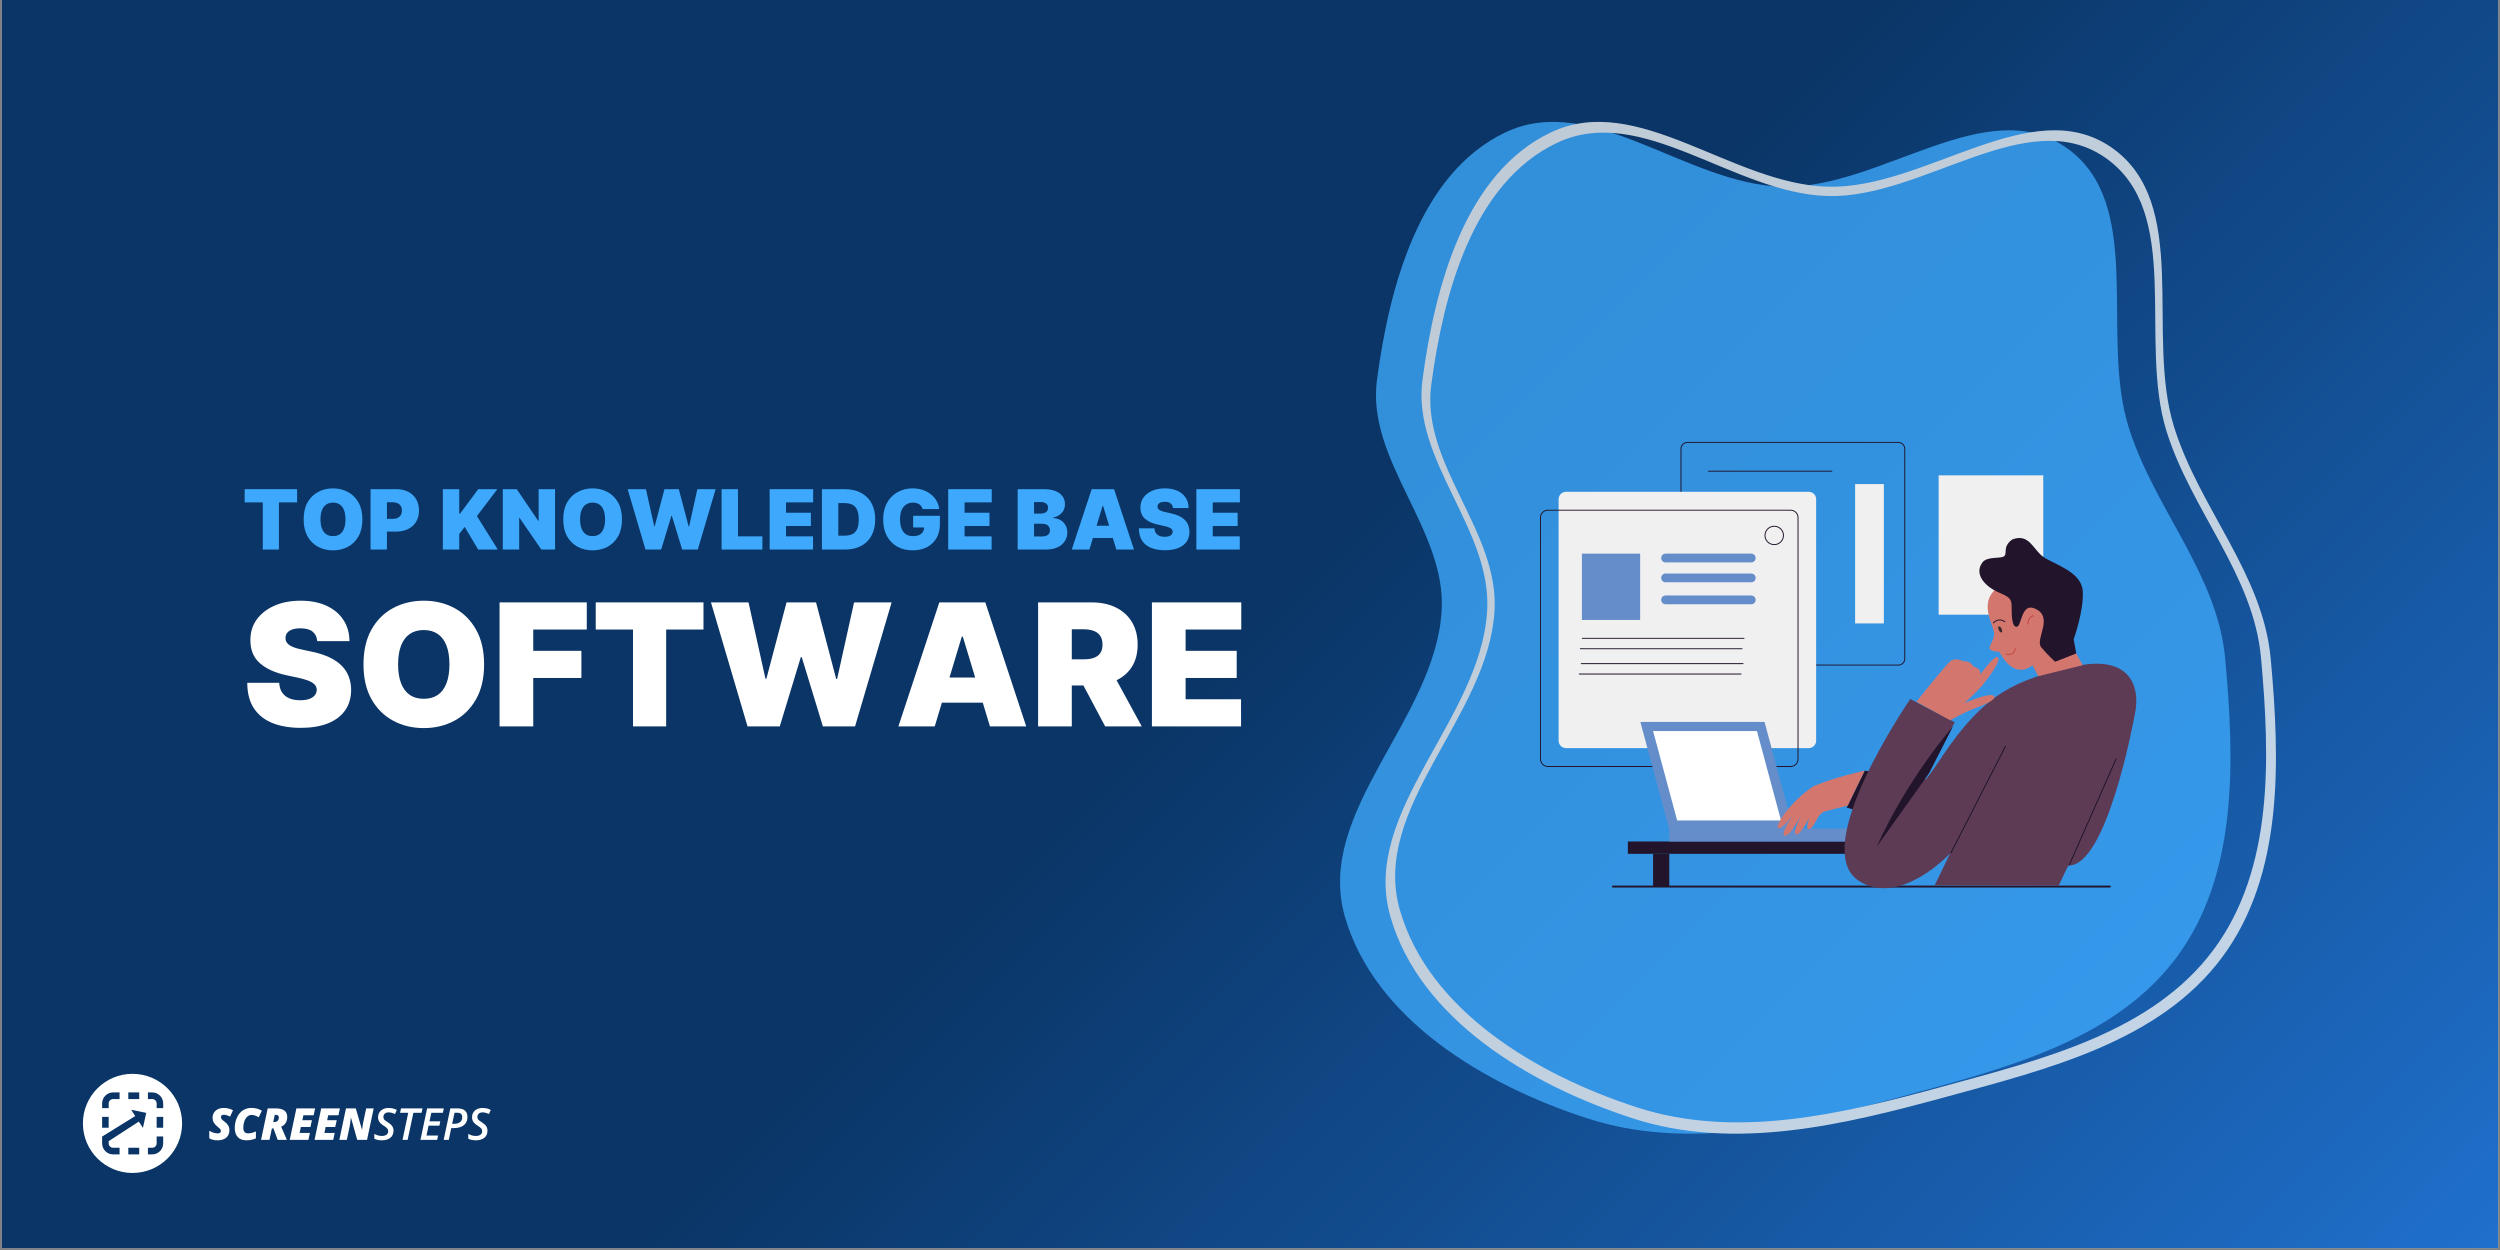 <svg xmlns="http://www.w3.org/2000/svg" xmlns:xlink="http://www.w3.org/1999/xlink" width="900" zoomAndPan="magnify" viewBox="0 0 675 337.5" height="450" preserveAspectRatio="xMidYMid meet" version="1.0"><rect x="0" y="0" width="675" height="337.5" fill="#808080" stroke="none"/><defs><filter x="0%" y="0%" width="100%" height="100%" id="ae57949bf0"><feColorMatrix values="0 0 0 0 1 0 0 0 0 1 0 0 0 0 1 0 0 0 1 0" color-interpolation-filters="sRGB"/></filter><g/><clipPath id="0c6117598f"><path d="M 0.5 0 L 674.5 0 L 674.5 337 L 0.5 337 Z M 0.5 0 " clip-rule="nonzero"/></clipPath><linearGradient x1="112.5" gradientTransform="matrix(0.749, 0, 0, 0.749, 0.499, 0)" y1="-112.5" x2="787.5" gradientUnits="userSpaceOnUse" y2="562.5" id="9725416b29"><stop stop-opacity="1" stop-color="rgb(3.899%, 20.799%, 39.999%)" offset="0"/><stop stop-opacity="1" stop-color="rgb(3.899%, 20.799%, 39.999%)" offset="0.333"/><stop stop-opacity="1" stop-color="rgb(3.899%, 20.799%, 39.999%)" offset="0.5"/><stop stop-opacity="1" stop-color="rgb(3.963%, 20.979%, 40.311%)" offset="0.504"/><stop stop-opacity="1" stop-color="rgb(4.028%, 21.161%, 40.623%)" offset="0.508"/><stop stop-opacity="1" stop-color="rgb(4.092%, 21.341%, 40.936%)" offset="0.512"/><stop stop-opacity="1" stop-color="rgb(4.158%, 21.521%, 41.249%)" offset="0.516"/><stop stop-opacity="1" stop-color="rgb(4.222%, 21.701%, 41.562%)" offset="0.52"/><stop stop-opacity="1" stop-color="rgb(4.288%, 21.883%, 41.875%)" offset="0.523"/><stop stop-opacity="1" stop-color="rgb(4.352%, 22.063%, 42.186%)" offset="0.527"/><stop stop-opacity="1" stop-color="rgb(4.417%, 22.243%, 42.499%)" offset="0.531"/><stop stop-opacity="1" stop-color="rgb(4.482%, 22.423%, 42.812%)" offset="0.535"/><stop stop-opacity="1" stop-color="rgb(4.547%, 22.604%, 43.124%)" offset="0.539"/><stop stop-opacity="1" stop-color="rgb(4.611%, 22.784%, 43.436%)" offset="0.543"/><stop stop-opacity="1" stop-color="rgb(4.677%, 22.964%, 43.748%)" offset="0.547"/><stop stop-opacity="1" stop-color="rgb(4.741%, 23.145%, 44.061%)" offset="0.551"/><stop stop-opacity="1" stop-color="rgb(4.807%, 23.326%, 44.374%)" offset="0.555"/><stop stop-opacity="1" stop-color="rgb(4.871%, 23.506%, 44.687%)" offset="0.559"/><stop stop-opacity="1" stop-color="rgb(4.936%, 23.686%, 45%)" offset="0.562"/><stop stop-opacity="1" stop-color="rgb(5%, 23.866%, 45.311%)" offset="0.566"/><stop stop-opacity="1" stop-color="rgb(5.066%, 24.048%, 45.624%)" offset="0.57"/><stop stop-opacity="1" stop-color="rgb(5.13%, 24.228%, 45.937%)" offset="0.574"/><stop stop-opacity="1" stop-color="rgb(5.196%, 24.408%, 46.249%)" offset="0.578"/><stop stop-opacity="1" stop-color="rgb(5.26%, 24.588%, 46.561%)" offset="0.582"/><stop stop-opacity="1" stop-color="rgb(5.325%, 24.77%, 46.873%)" offset="0.586"/><stop stop-opacity="1" stop-color="rgb(5.389%, 24.95%, 47.186%)" offset="0.59"/><stop stop-opacity="1" stop-color="rgb(5.455%, 25.131%, 47.499%)" offset="0.594"/><stop stop-opacity="1" stop-color="rgb(5.519%, 25.311%, 47.812%)" offset="0.598"/><stop stop-opacity="1" stop-color="rgb(5.585%, 25.491%, 48.125%)" offset="0.602"/><stop stop-opacity="1" stop-color="rgb(5.649%, 25.671%, 48.436%)" offset="0.605"/><stop stop-opacity="1" stop-color="rgb(5.714%, 25.853%, 48.749%)" offset="0.609"/><stop stop-opacity="1" stop-color="rgb(5.779%, 26.033%, 49.062%)" offset="0.613"/><stop stop-opacity="1" stop-color="rgb(5.844%, 26.213%, 49.374%)" offset="0.617"/><stop stop-opacity="1" stop-color="rgb(5.908%, 26.393%, 49.686%)" offset="0.621"/><stop stop-opacity="1" stop-color="rgb(5.974%, 26.575%, 49.998%)" offset="0.625"/><stop stop-opacity="1" stop-color="rgb(6.038%, 26.755%, 50.311%)" offset="0.629"/><stop stop-opacity="1" stop-color="rgb(6.104%, 26.935%, 50.624%)" offset="0.633"/><stop stop-opacity="1" stop-color="rgb(6.168%, 27.115%, 50.937%)" offset="0.637"/><stop stop-opacity="1" stop-color="rgb(6.233%, 27.296%, 51.25%)" offset="0.641"/><stop stop-opacity="1" stop-color="rgb(6.297%, 27.477%, 51.561%)" offset="0.645"/><stop stop-opacity="1" stop-color="rgb(6.363%, 27.657%, 51.874%)" offset="0.648"/><stop stop-opacity="1" stop-color="rgb(6.427%, 27.837%, 52.187%)" offset="0.652"/><stop stop-opacity="1" stop-color="rgb(6.493%, 28.018%, 52.499%)" offset="0.656"/><stop stop-opacity="1" stop-color="rgb(6.557%, 28.198%, 52.811%)" offset="0.66"/><stop stop-opacity="1" stop-color="rgb(6.622%, 28.378%, 53.123%)" offset="0.664"/><stop stop-opacity="1" stop-color="rgb(6.686%, 28.558%, 53.436%)" offset="0.668"/><stop stop-opacity="1" stop-color="rgb(6.752%, 28.74%, 53.749%)" offset="0.672"/><stop stop-opacity="1" stop-color="rgb(6.816%, 28.92%, 54.062%)" offset="0.676"/><stop stop-opacity="1" stop-color="rgb(6.882%, 29.1%, 54.375%)" offset="0.68"/><stop stop-opacity="1" stop-color="rgb(6.946%, 29.28%, 54.686%)" offset="0.684"/><stop stop-opacity="1" stop-color="rgb(7.011%, 29.462%, 54.999%)" offset="0.688"/><stop stop-opacity="1" stop-color="rgb(7.075%, 29.642%, 55.312%)" offset="0.691"/><stop stop-opacity="1" stop-color="rgb(7.141%, 29.823%, 55.624%)" offset="0.695"/><stop stop-opacity="1" stop-color="rgb(7.205%, 30.003%, 55.936%)" offset="0.699"/><stop stop-opacity="1" stop-color="rgb(7.271%, 30.183%, 56.248%)" offset="0.703"/><stop stop-opacity="1" stop-color="rgb(7.335%, 30.363%, 56.561%)" offset="0.707"/><stop stop-opacity="1" stop-color="rgb(7.401%, 30.545%, 56.874%)" offset="0.711"/><stop stop-opacity="1" stop-color="rgb(7.465%, 30.725%, 57.187%)" offset="0.715"/><stop stop-opacity="1" stop-color="rgb(7.53%, 30.905%, 57.5%)" offset="0.719"/><stop stop-opacity="1" stop-color="rgb(7.594%, 31.085%, 57.811%)" offset="0.723"/><stop stop-opacity="1" stop-color="rgb(7.66%, 31.267%, 58.124%)" offset="0.727"/><stop stop-opacity="1" stop-color="rgb(7.724%, 31.447%, 58.437%)" offset="0.73"/><stop stop-opacity="1" stop-color="rgb(7.79%, 31.627%, 58.749%)" offset="0.734"/><stop stop-opacity="1" stop-color="rgb(7.854%, 31.807%, 59.061%)" offset="0.738"/><stop stop-opacity="1" stop-color="rgb(7.919%, 31.989%, 59.373%)" offset="0.742"/><stop stop-opacity="1" stop-color="rgb(7.983%, 32.169%, 59.686%)" offset="0.746"/><stop stop-opacity="1" stop-color="rgb(8.049%, 32.349%, 59.999%)" offset="0.75"/><stop stop-opacity="1" stop-color="rgb(8.113%, 32.529%, 60.312%)" offset="0.754"/><stop stop-opacity="1" stop-color="rgb(8.179%, 32.71%, 60.625%)" offset="0.758"/><stop stop-opacity="1" stop-color="rgb(8.243%, 32.89%, 60.936%)" offset="0.762"/><stop stop-opacity="1" stop-color="rgb(8.308%, 33.07%, 61.249%)" offset="0.766"/><stop stop-opacity="1" stop-color="rgb(8.372%, 33.25%, 61.562%)" offset="0.77"/><stop stop-opacity="1" stop-color="rgb(8.438%, 33.432%, 61.874%)" offset="0.773"/><stop stop-opacity="1" stop-color="rgb(8.502%, 33.612%, 62.186%)" offset="0.777"/><stop stop-opacity="1" stop-color="rgb(8.568%, 33.794%, 62.498%)" offset="0.781"/><stop stop-opacity="1" stop-color="rgb(8.632%, 33.974%, 62.811%)" offset="0.785"/><stop stop-opacity="1" stop-color="rgb(8.698%, 34.154%, 63.124%)" offset="0.789"/><stop stop-opacity="1" stop-color="rgb(8.762%, 34.334%, 63.437%)" offset="0.793"/><stop stop-opacity="1" stop-color="rgb(8.827%, 34.515%, 63.75%)" offset="0.797"/><stop stop-opacity="1" stop-color="rgb(8.891%, 34.695%, 64.061%)" offset="0.801"/><stop stop-opacity="1" stop-color="rgb(8.957%, 34.875%, 64.374%)" offset="0.805"/><stop stop-opacity="1" stop-color="rgb(9.021%, 35.056%, 64.687%)" offset="0.809"/><stop stop-opacity="1" stop-color="rgb(9.087%, 35.237%, 64.999%)" offset="0.812"/><stop stop-opacity="1" stop-color="rgb(9.151%, 35.417%, 65.311%)" offset="0.816"/><stop stop-opacity="1" stop-color="rgb(9.216%, 35.597%, 65.623%)" offset="0.82"/><stop stop-opacity="1" stop-color="rgb(9.28%, 35.777%, 65.936%)" offset="0.824"/><stop stop-opacity="1" stop-color="rgb(9.346%, 35.959%, 66.249%)" offset="0.828"/><stop stop-opacity="1" stop-color="rgb(9.41%, 36.139%, 66.562%)" offset="0.832"/><stop stop-opacity="1" stop-color="rgb(9.476%, 36.319%, 66.875%)" offset="0.836"/><stop stop-opacity="1" stop-color="rgb(9.54%, 36.499%, 67.186%)" offset="0.84"/><stop stop-opacity="1" stop-color="rgb(9.605%, 36.681%, 67.499%)" offset="0.844"/><stop stop-opacity="1" stop-color="rgb(9.669%, 36.861%, 67.812%)" offset="0.848"/><stop stop-opacity="1" stop-color="rgb(9.735%, 37.041%, 68.124%)" offset="0.852"/><stop stop-opacity="1" stop-color="rgb(9.799%, 37.221%, 68.436%)" offset="0.855"/><stop stop-opacity="1" stop-color="rgb(9.865%, 37.402%, 68.748%)" offset="0.859"/><stop stop-opacity="1" stop-color="rgb(9.929%, 37.582%, 69.061%)" offset="0.863"/><stop stop-opacity="1" stop-color="rgb(9.995%, 37.764%, 69.374%)" offset="0.867"/><stop stop-opacity="1" stop-color="rgb(10.059%, 37.944%, 69.687%)" offset="0.871"/><stop stop-opacity="1" stop-color="rgb(10.124%, 38.124%, 70%)" offset="0.875"/><stop stop-opacity="1" stop-color="rgb(10.188%, 38.304%, 70.311%)" offset="0.879"/><stop stop-opacity="1" stop-color="rgb(10.254%, 38.486%, 70.624%)" offset="0.883"/><stop stop-opacity="1" stop-color="rgb(10.318%, 38.666%, 70.937%)" offset="0.887"/><stop stop-opacity="1" stop-color="rgb(10.384%, 38.846%, 71.249%)" offset="0.891"/><stop stop-opacity="1" stop-color="rgb(10.448%, 39.026%, 71.561%)" offset="0.895"/><stop stop-opacity="1" stop-color="rgb(10.513%, 39.207%, 71.873%)" offset="0.898"/><stop stop-opacity="1" stop-color="rgb(10.577%, 39.388%, 72.186%)" offset="0.902"/><stop stop-opacity="1" stop-color="rgb(10.643%, 39.568%, 72.499%)" offset="0.906"/><stop stop-opacity="1" stop-color="rgb(10.707%, 39.748%, 72.812%)" offset="0.91"/><stop stop-opacity="1" stop-color="rgb(10.773%, 39.929%, 73.125%)" offset="0.914"/><stop stop-opacity="1" stop-color="rgb(10.837%, 40.109%, 73.436%)" offset="0.918"/><stop stop-opacity="1" stop-color="rgb(10.902%, 40.289%, 73.749%)" offset="0.922"/><stop stop-opacity="1" stop-color="rgb(10.966%, 40.469%, 74.062%)" offset="0.926"/><stop stop-opacity="1" stop-color="rgb(11.032%, 40.651%, 74.374%)" offset="0.93"/><stop stop-opacity="1" stop-color="rgb(11.096%, 40.831%, 74.686%)" offset="0.934"/><stop stop-opacity="1" stop-color="rgb(11.162%, 41.011%, 74.998%)" offset="0.938"/><stop stop-opacity="1" stop-color="rgb(11.226%, 41.191%, 75.311%)" offset="0.941"/><stop stop-opacity="1" stop-color="rgb(11.292%, 41.373%, 75.624%)" offset="0.945"/><stop stop-opacity="1" stop-color="rgb(11.356%, 41.553%, 75.937%)" offset="0.949"/><stop stop-opacity="1" stop-color="rgb(11.421%, 41.734%, 76.25%)" offset="0.953"/><stop stop-opacity="1" stop-color="rgb(11.485%, 41.914%, 76.561%)" offset="0.957"/><stop stop-opacity="1" stop-color="rgb(11.551%, 42.094%, 76.874%)" offset="0.961"/><stop stop-opacity="1" stop-color="rgb(11.615%, 42.274%, 77.187%)" offset="0.965"/><stop stop-opacity="1" stop-color="rgb(11.681%, 42.456%, 77.499%)" offset="0.969"/><stop stop-opacity="1" stop-color="rgb(11.745%, 42.636%, 77.811%)" offset="0.973"/><stop stop-opacity="1" stop-color="rgb(11.81%, 42.816%, 78.123%)" offset="0.977"/><stop stop-opacity="1" stop-color="rgb(11.874%, 42.996%, 78.436%)" offset="0.98"/><stop stop-opacity="1" stop-color="rgb(11.94%, 43.178%, 78.749%)" offset="0.984"/><stop stop-opacity="1" stop-color="rgb(12.004%, 43.358%, 79.062%)" offset="0.988"/><stop stop-opacity="1" stop-color="rgb(12.07%, 43.538%, 79.375%)" offset="0.992"/><stop stop-opacity="1" stop-color="rgb(12.134%, 43.718%, 79.686%)" offset="0.996"/><stop stop-opacity="1" stop-color="rgb(12.199%, 43.9%, 79.999%)" offset="1"/></linearGradient><mask id="c0c096f274"><g filter="url(#ae57949bf0)"><rect x="-67.5" width="810" fill="#000000" y="-33.75" height="405" fill-opacity="0.77"/></g></mask><clipPath id="2cf910b4fb"><path d="M 0.406 0.352 L 242 0.352 L 242 274.508 L 0.406 274.508 Z M 0.406 0.352 " clip-rule="nonzero"/></clipPath><clipPath id="4f813903f6"><path d="M 13 0.352 L 253.711 0.352 L 253.711 274.508 L 13 274.508 Z M 13 0.352 " clip-rule="nonzero"/></clipPath><clipPath id="b0660f85c0"><rect x="0" width="254" y="0" height="275"/></clipPath><clipPath id="0fb110ad34"><path d="M 435 239 L 570 239 L 570 239.863 L 435 239.863 Z M 435 239 " clip-rule="nonzero"/></clipPath><clipPath id="e7a0da8c21"><path d="M 453 119.293 L 515 119.293 L 515 180 L 453 180 Z M 453 119.293 " clip-rule="nonzero"/></clipPath><clipPath id="6dfd264dd0"><path d="M 415.805 137 L 486 137 L 486 208 L 415.805 208 Z M 415.805 137 " clip-rule="nonzero"/></clipPath><clipPath id="a780431524"><path d="M 498 179.031 L 576.812 179.031 L 576.812 239.816 L 498 239.816 Z M 498 179.031 " clip-rule="nonzero"/></clipPath><clipPath id="c4e6f26793"><path d="M 446 230 L 451 230 L 451 239.863 L 446 239.863 Z M 446 230 " clip-rule="nonzero"/></clipPath><clipPath id="a647de167e"><path d="M 22 289.84 L 50 289.84 L 50 316.797 L 22 316.797 Z M 22 289.84 " clip-rule="nonzero"/></clipPath></defs><g clip-path="url(#0c6117598f)"><path fill="#ffffff" d="M 0.5 0 L 674.5 0 L 674.5 337 L 0.5 337 Z M 0.5 0 " fill-opacity="1" fill-rule="nonzero"/><path fill="url(#9725416b29)" d="M 0.5 0 L 0.5 337 L 674.5 337 L 674.5 0 Z M 0.5 0 " fill-rule="nonzero"/></g><g mask="url(#c0c096f274)"><g transform="matrix(1, 0, 0, 1, 361, 32)"><g clip-path="url(#b0660f85c0)"><g clip-path="url(#2cf910b4fb)"><path fill="#3ea9fc" d="M 196.805 7.809 C 218.422 22.801 205.883 58.141 213.707 83.254 C 220.566 105.285 237.711 122.871 239.805 145.852 C 242.324 173.496 243.266 204.082 226.742 226.391 C 209.816 249.242 179.609 256.648 152.18 264.152 C 124.336 271.77 94.988 278.855 67.531 269.945 C 39.98 261.008 10.098 243.309 2.113 215.465 C -6.004 187.148 26.488 162.328 28.246 132.926 C 29.559 110.93 7.871 92.406 10.777 70.566 C 14.152 45.188 22.312 14.777 45.422 3.762 C 68.82 -7.395 94.277 17.715 120.188 18.406 C 146.492 19.109 175.18 -7.184 196.805 7.809 Z M 196.805 7.809 " fill-opacity="1" fill-rule="evenodd"/></g><g clip-path="url(#4f813903f6)"><path fill="#f5f7f7" d="M 209.094 7.809 C 230.711 22.801 218.172 58.141 225.996 83.254 C 232.859 105.285 250 122.871 252.094 145.852 C 254.613 173.496 255.555 204.082 239.031 226.391 C 222.109 249.242 191.898 256.648 164.469 264.152 C 136.625 271.77 107.277 278.855 79.82 269.945 C 52.27 261.008 22.387 243.309 14.402 215.465 C 6.285 187.148 38.777 162.328 40.535 132.926 C 41.848 110.93 20.16 92.406 23.066 70.566 C 26.441 45.188 34.602 14.777 57.715 3.762 C 81.109 -7.395 106.566 17.715 132.48 18.406 C 158.785 19.109 187.469 -7.184 209.094 7.809 Z M 207.406 10.559 C 228.555 25.223 216.289 59.793 223.941 84.363 C 230.652 105.91 247.426 123.113 249.473 145.594 C 251.934 172.633 252.855 202.555 236.695 224.375 C 220.137 246.727 190.586 253.977 163.758 261.316 C 136.52 268.766 107.812 275.695 80.953 266.98 C 54.004 258.234 24.77 240.922 16.961 213.688 C 9.02 185.988 40.805 161.707 42.523 132.945 C 43.809 111.434 22.594 93.312 25.438 71.949 C 28.738 47.121 36.719 17.379 59.328 6.602 C 82.215 -4.312 107.117 20.246 132.465 20.926 C 158.195 21.613 186.254 -4.109 207.406 10.559 Z M 207.406 10.559 " fill-opacity="1" fill-rule="evenodd"/></g></g></g></g><g clip-path="url(#0fb110ad34)"><path fill="#21142b" d="M 569.676 239.629 L 435.5 239.629 C 435.355 239.629 435.238 239.512 435.238 239.367 C 435.238 239.223 435.355 239.105 435.5 239.105 L 569.676 239.105 C 569.82 239.105 569.938 239.223 569.938 239.367 C 569.938 239.512 569.82 239.629 569.676 239.629 " fill-opacity="1" fill-rule="nonzero"/></g><path fill="#f0f0f0" d="M 551.68 165.969 L 523.434 165.969 L 523.434 128.344 L 551.68 128.344 L 551.68 165.969 " fill-opacity="1" fill-rule="nonzero"/><g clip-path="url(#e7a0da8c21)"><path fill="#21142b" d="M 455.602 119.582 C 455.172 119.582 454.77 119.75 454.469 120.051 C 454.168 120.352 454 120.75 454 121.176 L 454 177.852 C 454 178.277 454.168 178.676 454.469 178.977 C 454.77 179.277 455.172 179.441 455.602 179.441 L 512.555 179.441 C 512.992 179.441 513.402 179.27 513.703 178.957 C 513.992 178.656 514.152 178.266 514.152 177.852 L 514.152 121.176 C 514.152 120.75 513.984 120.352 513.684 120.051 C 513.383 119.75 512.98 119.582 512.555 119.582 Z M 512.555 179.703 L 455.602 179.703 C 455.102 179.703 454.637 179.512 454.285 179.16 C 453.934 178.809 453.738 178.348 453.738 177.852 L 453.738 121.176 C 453.738 120.68 453.934 120.215 454.285 119.867 C 454.637 119.516 455.102 119.324 455.602 119.324 L 512.555 119.324 C 513.051 119.324 513.52 119.516 513.871 119.867 C 514.223 120.215 514.414 120.68 514.414 121.176 L 514.414 177.852 C 514.414 178.332 514.23 178.789 513.895 179.137 C 513.539 179.5 513.062 179.703 512.555 179.703 " fill-opacity="1" fill-rule="nonzero"/></g><path fill="#21142b" d="M 503.461 208.07 L 498.605 218.066 L 546.789 231.543 L 550.98 216.766 L 503.461 208.07 " fill-opacity="1" fill-rule="nonzero"/><path fill="#f0f0f0" d="M 488.367 201.988 L 422.816 201.988 C 422.27 201.988 421.77 201.766 421.41 201.406 C 421.051 201.047 420.824 200.551 420.824 200.004 L 420.824 134.773 C 420.824 134.227 421.051 133.73 421.41 133.371 C 421.77 133.016 422.27 132.793 422.816 132.793 L 488.367 132.793 C 488.918 132.793 489.414 133.016 489.777 133.371 C 490.137 133.73 490.359 134.227 490.359 134.773 L 490.359 200.004 C 490.359 200.539 490.148 201.023 489.801 201.379 C 489.438 201.754 488.93 201.988 488.367 201.988 " fill-opacity="1" fill-rule="nonzero"/><g clip-path="url(#6dfd264dd0)"><path fill="#21142b" d="M 417.926 137.887 C 417.43 137.887 416.961 138.078 416.609 138.426 C 416.258 138.777 416.066 139.242 416.066 139.738 L 416.066 204.969 C 416.066 205.465 416.258 205.926 416.609 206.277 C 416.961 206.629 417.43 206.82 417.926 206.82 L 483.477 206.82 C 483.984 206.82 484.461 206.617 484.816 206.254 C 485.152 205.906 485.336 205.449 485.336 204.969 L 485.336 139.738 C 485.336 139.242 485.145 138.777 484.793 138.426 C 484.441 138.078 483.973 137.887 483.477 137.887 Z M 483.477 207.082 L 417.926 207.082 C 417.359 207.082 416.824 206.859 416.426 206.461 C 416.023 206.062 415.805 205.531 415.805 204.969 L 415.805 139.738 C 415.805 139.172 416.023 138.641 416.426 138.242 C 416.824 137.844 417.359 137.625 417.926 137.625 L 483.477 137.625 C 484.043 137.625 484.574 137.844 484.977 138.242 C 485.379 138.641 485.598 139.172 485.598 139.738 L 485.598 204.969 C 485.598 205.516 485.387 206.039 485.004 206.434 C 484.602 206.852 484.059 207.082 483.477 207.082 " fill-opacity="1" fill-rule="nonzero"/></g><path fill="#21142b" d="M 526.348 230.531 L 439.52 230.531 L 439.52 227.195 L 526.348 227.195 L 526.348 230.531 " fill-opacity="1" fill-rule="nonzero"/><path fill="#648dca" d="M 476.426 194.926 L 442.898 194.926 L 450.672 223.789 L 484.199 223.789 L 476.426 194.926 " fill-opacity="1" fill-rule="nonzero"/><path fill="#ffffff" d="M 474.379 197.383 L 446.332 197.383 L 452.836 221.531 L 480.879 221.531 L 474.379 197.383 " fill-opacity="1" fill-rule="nonzero"/><path fill="#648dca" d="M 502.062 227.195 L 450.703 227.195 L 450.703 223.719 L 502.062 223.719 L 502.062 227.195 " fill-opacity="1" fill-rule="nonzero"/><g clip-path="url(#a780431524)"><path fill="#5d3b55" d="M 522.352 239.059 L 555.863 239.113 C 555.863 239.113 558.352 233.668 558.512 233.672 C 568.68 233.887 575.828 196.074 576.535 192.195 C 577.805 185.27 575.059 176.453 559.766 180.023 C 544.473 183.59 536.031 186.738 524.219 204.48 C 512.406 222.219 527.805 195.031 527.805 195.031 L 515.781 188.734 C 515.781 188.734 488.066 228.898 501.891 237.828 C 513.023 245.016 526.539 230.406 526.539 230.406 L 522.352 239.059 " fill-opacity="1" fill-rule="nonzero"/></g><path fill="#21142b" d="M 506.711 228.621 L 520.844 208.781 L 527.312 196.125 C 527.312 196.125 515.254 209.727 506.711 228.621 " fill-opacity="1" fill-rule="nonzero"/><path fill="#d3776e" d="M 556.012 168.27 L 562.34 179.609 L 550.336 182.551 L 548.734 179.609 C 548.734 179.609 544.363 183.898 540.137 176.551 C 539.742 175.867 539.629 175.895 539.293 175.922 C 539.027 175.945 538.625 175.969 537.836 175.645 C 536.043 174.91 538.504 173.52 538.398 171 C 538.293 168.48 533.5 162.172 540.297 157.984 C 543.961 155.727 548.418 152.316 556.012 168.27 " fill-opacity="1" fill-rule="nonzero"/><path fill="#21142b" d="M 535.227 151.891 C 533.91 153.691 534.055 156.098 537.047 158.441 C 540.039 160.785 543.133 160.344 543.133 163.488 C 543.133 166.629 543.258 169.383 544.547 169.223 C 545.84 169.062 545.727 162.973 549.129 164.203 C 554.898 166.359 549.309 172.57 551.125 174.754 C 552.945 176.938 554.887 178.68 554.887 178.68 L 560.59 176.43 L 559.891 172.605 C 559.891 172.605 562.691 164.84 562.34 159.566 C 561.988 154.293 554.441 152.32 551.68 150.352 C 548.922 148.383 547.871 143.883 543.285 145.668 C 540.586 147.691 542.074 149.359 541.137 150.16 C 540.199 150.957 536.547 150.094 535.227 151.891 " fill-opacity="1" fill-rule="nonzero"/><path fill="#21142b" d="M 558.703 233.676 L 558.652 233.668 C 558.586 233.637 558.555 233.559 558.582 233.492 L 571.242 204.816 C 571.273 204.75 571.352 204.719 571.418 204.75 C 571.484 204.777 571.512 204.855 571.484 204.922 L 558.824 233.598 C 558.805 233.648 558.754 233.676 558.703 233.676 " fill-opacity="1" fill-rule="nonzero"/><path fill="#21142b" d="M 526.777 230.367 L 526.719 230.352 C 526.652 230.32 526.625 230.242 526.66 230.176 L 541.363 201.441 C 541.398 201.375 541.477 201.352 541.539 201.383 C 541.605 201.414 541.629 201.492 541.598 201.559 L 526.895 230.297 C 526.871 230.34 526.824 230.367 526.777 230.367 " fill-opacity="1" fill-rule="nonzero"/><path fill="#d3776e" d="M 526.566 194.48 C 526.566 194.48 530.652 192.109 533.473 191.137 C 536.297 190.164 539.688 188.449 538.137 187.777 C 536.582 187.109 530.363 189.852 530.363 189.852 C 530.363 189.852 533.66 187.031 535.629 184.547 C 537.598 182.066 540.32 178.203 539.426 177.445 C 538.531 176.688 534.652 182.191 534.652 182.191 C 534.652 182.191 535.258 180.602 532.785 179.941 C 532.812 179.906 531.941 178.344 530.102 178.539 C 530.016 178.551 527.984 177.285 526.457 178.656 C 524.926 180.031 517.438 189.469 517.438 189.469 L 526.566 194.48 " fill-opacity="1" fill-rule="nonzero"/><path fill="#d3776e" d="M 503.461 208.07 L 498.891 217.512 L 493.059 218.973 C 492.102 219.211 491.293 219.848 490.84 220.723 C 490.168 222.023 489.152 223.797 488.609 223.812 C 487.105 224.406 488.605 220.633 488.605 220.633 C 488.605 220.633 486.047 225.633 484.945 225.285 C 483.84 224.938 486.457 219.766 486.457 219.766 C 486.457 219.766 483.543 225.633 481.973 225.633 C 480.406 225.633 483.957 220.227 483.957 220.227 C 483.957 220.227 480.938 224.16 480.066 223.582 C 479.191 223.004 483.371 216.418 489.594 212.305 C 495.426 209.809 503.461 208.07 503.461 208.07 " fill-opacity="1" fill-rule="nonzero"/><g clip-path="url(#c4e6f26793)"><path fill="#21142b" d="M 450.703 239.367 L 446.332 239.367 L 446.332 230.531 L 450.703 230.531 L 450.703 239.367 " fill-opacity="1" fill-rule="nonzero"/></g><path fill="#648dca" d="M 442.84 167.391 L 427.113 167.391 L 427.113 149.48 L 442.84 149.48 L 442.84 167.391 " fill-opacity="1" fill-rule="nonzero"/><path fill="#648dca" d="M 472.836 151.852 L 449.707 151.852 C 449.051 151.852 448.516 151.32 448.516 150.668 C 448.516 150.016 449.051 149.48 449.707 149.48 L 472.836 149.48 C 473.488 149.48 474.027 150.016 474.027 150.668 C 474.027 151.32 473.488 151.852 472.836 151.852 " fill-opacity="1" fill-rule="nonzero"/><path fill="#648dca" d="M 472.836 157.219 L 449.707 157.219 C 449.051 157.219 448.516 156.688 448.516 156.035 C 448.516 155.383 449.051 154.848 449.707 154.848 L 472.836 154.848 C 473.488 154.848 474.027 155.383 474.027 156.035 C 474.027 156.688 473.488 157.219 472.836 157.219 " fill-opacity="1" fill-rule="nonzero"/><path fill="#648dca" d="M 472.836 163.152 L 449.707 163.152 C 449.051 163.152 448.516 162.621 448.516 161.969 C 448.516 161.316 449.051 160.781 449.707 160.781 L 472.836 160.781 C 473.488 160.781 474.027 161.316 474.027 161.969 C 474.027 162.621 473.488 163.152 472.836 163.152 " fill-opacity="1" fill-rule="nonzero"/><path fill="#f0f0f0" d="M 508.641 168.328 L 500.883 168.328 L 500.883 130.699 L 508.641 130.699 L 508.641 168.328 " fill-opacity="1" fill-rule="nonzero"/><path fill="#21142b" d="M 538.227 168.34 L 538.152 168.316 C 538.09 168.273 538.082 168.191 538.125 168.133 C 538.137 168.113 539.445 166.422 541.398 167.777 C 541.457 167.82 541.473 167.902 541.43 167.961 C 541.391 168.02 541.309 168.035 541.25 167.992 C 539.5 166.777 538.383 168.227 538.336 168.289 C 538.309 168.324 538.27 168.34 538.227 168.34 " fill-opacity="1" fill-rule="nonzero"/><path fill="#c0463c" d="M 542.418 176.816 C 542.043 176.816 541.754 176.734 541.734 176.73 C 541.664 176.707 541.625 176.637 541.645 176.566 C 541.664 176.508 541.715 176.473 541.77 176.473 C 541.785 176.473 541.797 176.477 541.809 176.48 C 541.812 176.48 542.078 176.555 542.418 176.555 C 542.695 176.555 543.027 176.504 543.309 176.324 C 543.672 176.09 543.895 175.676 543.969 175.102 C 543.977 175.035 544.035 174.988 544.102 174.988 C 544.105 174.988 544.113 174.988 544.117 174.988 C 544.188 174.996 544.238 175.062 544.23 175.133 C 544.145 175.789 543.879 176.266 543.449 176.543 C 543.113 176.758 542.734 176.816 542.418 176.816 " fill-opacity="1" fill-rule="nonzero"/><path fill="#35292a" d="M 539.684 170.113 C 539.473 169.66 539.465 169.215 539.668 169.121 C 539.871 169.027 540.211 169.316 540.426 169.77 C 540.637 170.223 540.645 170.668 540.441 170.762 C 540.238 170.855 539.898 170.566 539.684 170.113 " fill-opacity="1" fill-rule="nonzero"/><path fill="#c0463c" d="M 547.531 168.637 L 547.523 168.637 C 547.453 168.633 547.395 168.574 547.398 168.5 C 547.402 168.414 547.512 166.359 549.016 166.145 C 549.023 166.145 549.027 166.141 549.035 166.141 C 549.102 166.141 549.156 166.191 549.164 166.254 C 549.176 166.324 549.125 166.391 549.055 166.402 C 547.762 166.586 547.66 168.492 547.66 168.512 C 547.656 168.582 547.602 168.637 547.531 168.637 " fill-opacity="1" fill-rule="nonzero"/><path fill="#21142b" d="M 470.891 172.484 L 427.215 172.484 C 427.141 172.484 427.082 172.426 427.082 172.352 C 427.082 172.281 427.141 172.223 427.215 172.223 L 470.891 172.223 C 470.961 172.223 471.02 172.281 471.02 172.352 C 471.02 172.426 470.961 172.484 470.891 172.484 " fill-opacity="1" fill-rule="nonzero"/><path fill="#21142b" d="M 470.355 175.289 L 426.68 175.289 C 426.605 175.289 426.547 175.23 426.547 175.156 C 426.547 175.086 426.605 175.027 426.68 175.027 L 470.355 175.027 C 470.426 175.027 470.488 175.086 470.488 175.156 C 470.488 175.23 470.426 175.289 470.355 175.289 " fill-opacity="1" fill-rule="nonzero"/><path fill="#21142b" d="M 470.621 179.312 L 426.945 179.312 C 426.875 179.312 426.816 179.254 426.816 179.184 C 426.816 179.109 426.875 179.051 426.945 179.051 L 470.621 179.051 C 470.695 179.051 470.754 179.109 470.754 179.184 C 470.754 179.254 470.695 179.312 470.621 179.312 " fill-opacity="1" fill-rule="nonzero"/><path fill="#21142b" d="M 470.09 182.117 L 426.41 182.117 C 426.34 182.117 426.281 182.059 426.281 181.988 C 426.281 181.914 426.34 181.855 426.41 181.855 L 470.09 181.855 C 470.16 181.855 470.219 181.914 470.219 181.988 C 470.219 182.059 470.16 182.117 470.09 182.117 " fill-opacity="1" fill-rule="nonzero"/><path fill="#21142b" d="M 494.621 127.355 L 461.27 127.355 C 461.199 127.355 461.141 127.297 461.141 127.227 C 461.141 127.152 461.199 127.098 461.27 127.098 L 494.621 127.098 C 494.691 127.098 494.75 127.152 494.75 127.227 C 494.75 127.297 494.691 127.355 494.621 127.355 " fill-opacity="1" fill-rule="nonzero"/><path fill="#21142b" d="M 479.043 142.215 C 477.738 142.215 476.68 143.27 476.68 144.566 C 476.68 145.859 477.738 146.918 479.043 146.918 C 480.344 146.918 481.406 145.859 481.406 144.566 C 481.406 143.27 480.344 142.215 479.043 142.215 Z M 479.043 147.176 C 477.594 147.176 476.418 146.004 476.418 144.566 C 476.418 143.125 477.594 141.953 479.043 141.953 C 480.488 141.953 481.668 143.125 481.668 144.566 C 481.668 146.004 480.488 147.176 479.043 147.176 " fill-opacity="1" fill-rule="nonzero"/><g fill="#3ea9fc" fill-opacity="1"><g transform="translate(65.449, 148.377)"><g><path d="M 0.609 -12.734 L 0.609 -16.297 L 14.766 -16.297 L 14.766 -12.734 L 9.859 -12.734 L 9.859 0 L 5.5 0 L 5.5 -12.734 Z M 0.609 -12.734 "/></g></g></g><g fill="#3ea9fc" fill-opacity="1"><g transform="translate(81.001, 148.377)"><g><path d="M 16.844 -8.141 C 16.844 -6.328 16.488 -4.797 15.781 -3.547 C 15.07 -2.305 14.117 -1.367 12.922 -0.734 C 11.723 -0.098 10.383 0.219 8.906 0.219 C 7.426 0.219 6.086 -0.098 4.891 -0.734 C 3.691 -1.379 2.738 -2.32 2.031 -3.562 C 1.332 -4.812 0.984 -6.336 0.984 -8.141 C 0.984 -9.961 1.332 -11.492 2.031 -12.734 C 2.738 -13.973 3.691 -14.91 4.891 -15.547 C 6.086 -16.191 7.426 -16.516 8.906 -16.516 C 10.383 -16.516 11.723 -16.191 12.922 -15.547 C 14.117 -14.91 15.07 -13.973 15.781 -12.734 C 16.488 -11.492 16.844 -9.961 16.844 -8.141 Z M 12.281 -8.141 C 12.281 -9.117 12.148 -9.941 11.891 -10.609 C 11.641 -11.285 11.266 -11.797 10.766 -12.141 C 10.266 -12.492 9.645 -12.672 8.906 -12.672 C 8.176 -12.672 7.562 -12.492 7.062 -12.141 C 6.562 -11.797 6.18 -11.285 5.922 -10.609 C 5.66 -9.941 5.531 -9.117 5.531 -8.141 C 5.531 -7.172 5.66 -6.348 5.922 -5.672 C 6.18 -5.004 6.562 -4.492 7.062 -4.141 C 7.562 -3.797 8.176 -3.625 8.906 -3.625 C 9.645 -3.625 10.266 -3.797 10.766 -4.141 C 11.266 -4.492 11.641 -5.004 11.891 -5.672 C 12.148 -6.348 12.281 -7.172 12.281 -8.141 Z M 12.281 -8.141 "/></g></g></g><g fill="#3ea9fc" fill-opacity="1"><g transform="translate(99.004, 148.377)"><g><path d="M 1.047 0 L 1.047 -16.297 L 8.078 -16.297 C 9.285 -16.297 10.344 -16.055 11.25 -15.578 C 12.164 -15.098 12.875 -14.426 13.375 -13.562 C 13.875 -12.695 14.125 -11.688 14.125 -10.531 C 14.125 -9.363 13.863 -8.352 13.344 -7.5 C 12.832 -6.645 12.109 -5.988 11.172 -5.531 C 10.242 -5.07 9.16 -4.844 7.922 -4.844 L 3.719 -4.844 L 3.719 -8.281 L 7.031 -8.281 C 7.551 -8.281 7.992 -8.367 8.359 -8.547 C 8.734 -8.734 9.02 -8.992 9.219 -9.328 C 9.414 -9.672 9.516 -10.07 9.516 -10.531 C 9.516 -11 9.414 -11.398 9.219 -11.734 C 9.02 -12.066 8.734 -12.32 8.359 -12.5 C 7.992 -12.676 7.551 -12.766 7.031 -12.766 L 5.469 -12.766 L 5.469 0 Z M 1.047 0 "/></g></g></g><g fill="#3ea9fc" fill-opacity="1"><g transform="translate(113.888, 148.377)"><g/></g></g><g fill="#3ea9fc" fill-opacity="1"><g transform="translate(118.523, 148.377)"><g><path d="M 1.047 0 L 1.047 -16.297 L 5.469 -16.297 L 5.469 -9.703 L 5.703 -9.703 L 10.594 -16.297 L 15.75 -16.297 L 10.25 -9.031 L 15.875 0 L 10.594 0 L 6.938 -6.109 L 5.469 -4.203 L 5.469 0 Z M 1.047 0 "/></g></g></g><g fill="#3ea9fc" fill-opacity="1"><g transform="translate(134.711, 148.377)"><g><path d="M 15.156 -16.297 L 15.156 0 L 11.453 0 L 5.562 -8.562 L 5.469 -8.562 L 5.469 0 L 1.047 0 L 1.047 -16.297 L 4.812 -16.297 L 10.594 -7.766 L 10.719 -7.766 L 10.719 -16.297 Z M 15.156 -16.297 "/></g></g></g><g fill="#3ea9fc" fill-opacity="1"><g transform="translate(151.091, 148.377)"><g><path d="M 16.844 -8.141 C 16.844 -6.328 16.488 -4.797 15.781 -3.547 C 15.07 -2.305 14.117 -1.367 12.922 -0.734 C 11.723 -0.098 10.383 0.219 8.906 0.219 C 7.426 0.219 6.086 -0.098 4.891 -0.734 C 3.691 -1.379 2.738 -2.32 2.031 -3.562 C 1.332 -4.812 0.984 -6.336 0.984 -8.141 C 0.984 -9.961 1.332 -11.492 2.031 -12.734 C 2.738 -13.973 3.691 -14.91 4.891 -15.547 C 6.086 -16.191 7.426 -16.516 8.906 -16.516 C 10.383 -16.516 11.723 -16.191 12.922 -15.547 C 14.117 -14.91 15.07 -13.973 15.781 -12.734 C 16.488 -11.492 16.844 -9.961 16.844 -8.141 Z M 12.281 -8.141 C 12.281 -9.117 12.148 -9.941 11.891 -10.609 C 11.641 -11.285 11.266 -11.797 10.766 -12.141 C 10.266 -12.492 9.645 -12.672 8.906 -12.672 C 8.176 -12.672 7.562 -12.492 7.062 -12.141 C 6.562 -11.797 6.18 -11.285 5.922 -10.609 C 5.66 -9.941 5.531 -9.117 5.531 -8.141 C 5.531 -7.172 5.66 -6.348 5.922 -5.672 C 6.18 -5.004 6.562 -4.492 7.062 -4.141 C 7.562 -3.797 8.176 -3.625 8.906 -3.625 C 9.645 -3.625 10.266 -3.797 10.766 -4.141 C 11.266 -4.492 11.641 -5.004 11.891 -5.672 C 12.148 -6.348 12.281 -7.172 12.281 -8.141 Z M 12.281 -8.141 "/></g></g></g><g fill="#3ea9fc" fill-opacity="1"><g transform="translate(169.093, 148.377)"><g><path d="M 5.188 0 L 0.375 -16.297 L 5.312 -16.297 L 7.547 -6.266 L 7.672 -6.266 L 10.312 -16.297 L 14.188 -16.297 L 16.844 -6.234 L 16.969 -6.234 L 19.188 -16.297 L 24.125 -16.297 L 19.312 0 L 15.094 0 L 12.312 -9.109 L 12.188 -9.109 L 9.422 0 Z M 5.188 0 "/></g></g></g><g fill="#3ea9fc" fill-opacity="1"><g transform="translate(193.78, 148.377)"><g><path d="M 1.047 0 L 1.047 -16.297 L 5.469 -16.297 L 5.469 -3.562 L 12.062 -3.562 L 12.062 0 Z M 1.047 0 "/></g></g></g><g fill="#3ea9fc" fill-opacity="1"><g transform="translate(206.754, 148.377)"><g><path d="M 1.047 0 L 1.047 -16.297 L 12.797 -16.297 L 12.797 -12.734 L 5.469 -12.734 L 5.469 -9.938 L 12.188 -9.938 L 12.188 -6.359 L 5.469 -6.359 L 5.469 -3.562 L 12.766 -3.562 L 12.766 0 Z M 1.047 0 "/></g></g></g><g fill="#3ea9fc" fill-opacity="1"><g transform="translate(220.873, 148.377)"><g><path d="M 7.312 0 L 1.047 0 L 1.047 -16.297 L 7.25 -16.297 C 8.926 -16.297 10.375 -15.969 11.594 -15.312 C 12.82 -14.664 13.77 -13.734 14.438 -12.516 C 15.102 -11.297 15.438 -9.836 15.438 -8.141 C 15.438 -6.441 15.102 -4.984 14.438 -3.766 C 13.781 -2.555 12.844 -1.625 11.625 -0.969 C 10.406 -0.32 8.969 0 7.312 0 Z M 5.469 -3.75 L 7.156 -3.75 C 7.969 -3.75 8.656 -3.879 9.219 -4.141 C 9.789 -4.398 10.227 -4.848 10.531 -5.484 C 10.832 -6.117 10.984 -7.004 10.984 -8.141 C 10.984 -9.273 10.828 -10.16 10.516 -10.797 C 10.211 -11.441 9.77 -11.895 9.188 -12.156 C 8.602 -12.414 7.883 -12.547 7.031 -12.547 L 5.469 -12.547 Z M 5.469 -3.75 "/></g></g></g><g fill="#3ea9fc" fill-opacity="1"><g transform="translate(237.475, 148.377)"><g><path d="M 11.625 -10.922 C 11.562 -11.203 11.453 -11.445 11.297 -11.656 C 11.148 -11.875 10.969 -12.055 10.75 -12.203 C 10.531 -12.359 10.273 -12.473 9.984 -12.547 C 9.703 -12.629 9.383 -12.672 9.031 -12.672 C 8.289 -12.672 7.66 -12.488 7.141 -12.125 C 6.617 -11.77 6.219 -11.258 5.938 -10.594 C 5.664 -9.926 5.531 -9.117 5.531 -8.172 C 5.531 -7.223 5.66 -6.406 5.922 -5.719 C 6.18 -5.039 6.566 -4.52 7.078 -4.156 C 7.598 -3.801 8.238 -3.625 9 -3.625 C 9.676 -3.625 10.238 -3.723 10.688 -3.922 C 11.133 -4.117 11.469 -4.395 11.688 -4.75 C 11.914 -5.113 12.031 -5.539 12.031 -6.031 L 12.797 -5.953 L 9.078 -5.953 L 9.078 -9.109 L 16.297 -9.109 L 16.297 -6.844 C 16.297 -5.352 15.977 -4.082 15.344 -3.031 C 14.719 -1.977 13.852 -1.172 12.75 -0.609 C 11.656 -0.055 10.395 0.219 8.969 0.219 C 7.383 0.219 5.992 -0.113 4.797 -0.781 C 3.598 -1.457 2.66 -2.414 1.984 -3.656 C 1.316 -4.906 0.984 -6.391 0.984 -8.109 C 0.984 -9.461 1.188 -10.656 1.594 -11.688 C 2.008 -12.727 2.582 -13.609 3.312 -14.328 C 4.051 -15.047 4.898 -15.586 5.859 -15.953 C 6.816 -16.328 7.844 -16.516 8.938 -16.516 C 9.906 -16.516 10.801 -16.379 11.625 -16.109 C 12.457 -15.836 13.191 -15.445 13.828 -14.938 C 14.473 -14.438 14.992 -13.844 15.391 -13.156 C 15.785 -12.477 16.023 -11.734 16.109 -10.922 Z M 11.625 -10.922 "/></g></g></g><g fill="#3ea9fc" fill-opacity="1"><g transform="translate(254.969, 148.377)"><g><path d="M 1.047 0 L 1.047 -16.297 L 12.797 -16.297 L 12.797 -12.734 L 5.469 -12.734 L 5.469 -9.938 L 12.188 -9.938 L 12.188 -6.359 L 5.469 -6.359 L 5.469 -3.562 L 12.766 -3.562 L 12.766 0 Z M 1.047 0 "/></g></g></g><g fill="#3ea9fc" fill-opacity="1"><g transform="translate(269.089, 148.377)"><g/></g></g><g fill="#3ea9fc" fill-opacity="1"><g transform="translate(273.724, 148.377)"><g><path d="M 1.047 0 L 1.047 -16.297 L 8.109 -16.297 C 9.359 -16.297 10.406 -16.129 11.25 -15.797 C 12.094 -15.461 12.727 -14.988 13.156 -14.375 C 13.594 -13.77 13.812 -13.051 13.812 -12.219 C 13.812 -11.625 13.68 -11.078 13.422 -10.578 C 13.16 -10.086 12.789 -9.676 12.312 -9.344 C 11.844 -9.008 11.289 -8.781 10.656 -8.656 L 10.656 -8.5 C 11.363 -8.469 12.004 -8.289 12.578 -7.969 C 13.148 -7.645 13.602 -7.195 13.938 -6.625 C 14.281 -6.051 14.453 -5.379 14.453 -4.609 C 14.453 -3.723 14.219 -2.93 13.75 -2.234 C 13.289 -1.535 12.633 -0.988 11.781 -0.594 C 10.926 -0.195 9.906 0 8.719 0 Z M 5.469 -3.531 L 7.547 -3.531 C 8.285 -3.531 8.836 -3.672 9.203 -3.953 C 9.578 -4.234 9.766 -4.645 9.766 -5.188 C 9.766 -5.57 9.676 -5.895 9.5 -6.156 C 9.332 -6.426 9.086 -6.629 8.766 -6.766 C 8.441 -6.898 8.055 -6.969 7.609 -6.969 L 5.469 -6.969 Z M 5.469 -9.703 L 7.281 -9.703 C 7.676 -9.703 8.02 -9.766 8.312 -9.891 C 8.613 -10.016 8.848 -10.191 9.016 -10.422 C 9.18 -10.648 9.266 -10.93 9.266 -11.266 C 9.266 -11.766 9.082 -12.148 8.719 -12.422 C 8.352 -12.691 7.898 -12.828 7.359 -12.828 L 5.469 -12.828 Z M 5.469 -9.703 "/></g></g></g><g fill="#3ea9fc" fill-opacity="1"><g transform="translate(288.862, 148.377)"><g><path d="M 5.281 0 L 0.516 0 L 5.891 -16.297 L 11.938 -16.297 L 17.312 0 L 12.547 0 L 8.969 -11.812 L 8.844 -11.812 Z M 4.391 -6.422 L 13.375 -6.422 L 13.375 -3.125 L 4.391 -3.125 Z M 4.391 -6.422 "/></g></g></g><g fill="#3ea9fc" fill-opacity="1"><g transform="translate(306.865, 148.377)"><g><path d="M 9.828 -11.203 C 9.785 -11.734 9.586 -12.145 9.234 -12.438 C 8.891 -12.738 8.359 -12.891 7.641 -12.891 C 7.18 -12.891 6.805 -12.832 6.516 -12.719 C 6.234 -12.613 6.02 -12.469 5.875 -12.281 C 5.738 -12.094 5.672 -11.883 5.672 -11.656 C 5.66 -11.457 5.691 -11.281 5.766 -11.125 C 5.848 -10.969 5.977 -10.828 6.156 -10.703 C 6.344 -10.578 6.578 -10.461 6.859 -10.359 C 7.141 -10.254 7.473 -10.164 7.859 -10.094 L 9.203 -9.797 C 10.098 -9.609 10.863 -9.359 11.5 -9.047 C 12.145 -8.734 12.672 -8.363 13.078 -7.938 C 13.492 -7.52 13.797 -7.047 13.984 -6.516 C 14.18 -5.992 14.285 -5.426 14.297 -4.812 C 14.285 -3.738 14.016 -2.828 13.484 -2.078 C 12.953 -1.336 12.191 -0.773 11.203 -0.391 C 10.223 -0.004 9.047 0.188 7.672 0.188 C 6.254 0.188 5.02 -0.02 3.969 -0.438 C 2.914 -0.852 2.098 -1.5 1.516 -2.375 C 0.93 -3.25 0.641 -4.367 0.641 -5.734 L 4.844 -5.734 C 4.863 -5.234 4.984 -4.812 5.203 -4.469 C 5.43 -4.133 5.75 -3.879 6.156 -3.703 C 6.562 -3.523 7.047 -3.438 7.609 -3.438 C 8.078 -3.438 8.469 -3.492 8.781 -3.609 C 9.102 -3.723 9.348 -3.883 9.516 -4.094 C 9.68 -4.301 9.766 -4.539 9.766 -4.812 C 9.766 -5.062 9.688 -5.281 9.531 -5.469 C 9.375 -5.656 9.117 -5.82 8.766 -5.969 C 8.41 -6.125 7.926 -6.266 7.312 -6.391 L 5.703 -6.75 C 4.254 -7.062 3.113 -7.582 2.281 -8.312 C 1.457 -9.051 1.047 -10.055 1.047 -11.328 C 1.047 -12.359 1.32 -13.266 1.875 -14.047 C 2.438 -14.828 3.211 -15.43 4.203 -15.859 C 5.203 -16.297 6.348 -16.516 7.641 -16.516 C 8.953 -16.516 10.086 -16.297 11.047 -15.859 C 12.004 -15.422 12.742 -14.801 13.266 -14 C 13.797 -13.195 14.062 -12.266 14.062 -11.203 Z M 9.828 -11.203 "/></g></g></g><g fill="#3ea9fc" fill-opacity="1"><g transform="translate(321.971, 148.377)"><g><path d="M 1.047 0 L 1.047 -16.297 L 12.797 -16.297 L 12.797 -12.734 L 5.469 -12.734 L 5.469 -9.938 L 12.188 -9.938 L 12.188 -6.359 L 5.469 -6.359 L 5.469 -3.562 L 12.766 -3.562 L 12.766 0 Z M 1.047 0 "/></g></g></g><g fill="#ffffff" fill-opacity="1"><g transform="translate(65.449, 196.129)"><g><path d="M 20.203 -23.016 C 20.117 -24.109 19.711 -24.957 18.984 -25.562 C 18.266 -26.176 17.164 -26.484 15.688 -26.484 C 14.75 -26.484 13.984 -26.367 13.391 -26.141 C 12.797 -25.922 12.359 -25.617 12.078 -25.234 C 11.797 -24.859 11.648 -24.426 11.641 -23.938 C 11.617 -23.531 11.691 -23.164 11.859 -22.844 C 12.023 -22.52 12.289 -22.227 12.656 -21.969 C 13.031 -21.719 13.504 -21.488 14.078 -21.281 C 14.66 -21.07 15.352 -20.891 16.156 -20.734 L 18.891 -20.141 C 20.742 -19.742 22.328 -19.223 23.641 -18.578 C 24.961 -17.941 26.039 -17.188 26.875 -16.312 C 27.719 -15.445 28.336 -14.473 28.734 -13.391 C 29.141 -12.316 29.348 -11.145 29.359 -9.875 C 29.348 -7.676 28.797 -5.812 27.703 -4.281 C 26.617 -2.758 25.062 -1.598 23.031 -0.797 C 21.008 -0.004 18.582 0.391 15.75 0.391 C 12.844 0.391 10.305 -0.035 8.141 -0.891 C 5.984 -1.754 4.305 -3.082 3.109 -4.875 C 1.922 -6.664 1.32 -8.961 1.312 -11.766 L 9.938 -11.766 C 9.988 -10.742 10.242 -9.883 10.703 -9.188 C 11.16 -8.488 11.805 -7.957 12.641 -7.594 C 13.473 -7.238 14.469 -7.062 15.625 -7.062 C 16.594 -7.062 17.406 -7.18 18.062 -7.422 C 18.719 -7.66 19.211 -7.992 19.547 -8.422 C 19.891 -8.848 20.066 -9.332 20.078 -9.875 C 20.066 -10.383 19.898 -10.832 19.578 -11.219 C 19.254 -11.602 18.727 -11.953 18 -12.266 C 17.27 -12.578 16.281 -12.867 15.031 -13.141 L 11.703 -13.859 C 8.734 -14.504 6.395 -15.582 4.688 -17.094 C 2.988 -18.602 2.145 -20.664 2.156 -23.281 C 2.145 -25.406 2.711 -27.266 3.859 -28.859 C 5.016 -30.453 6.613 -31.695 8.656 -32.594 C 10.695 -33.488 13.039 -33.938 15.688 -33.938 C 18.395 -33.938 20.734 -33.484 22.703 -32.578 C 24.672 -31.672 26.191 -30.395 27.266 -28.75 C 28.348 -27.113 28.895 -25.203 28.906 -23.016 Z M 20.203 -23.016 "/></g></g></g><g fill="#ffffff" fill-opacity="1"><g transform="translate(96.113, 196.129)"><g><path d="M 34.594 -16.734 C 34.594 -13.004 33.863 -9.863 32.406 -7.312 C 30.957 -4.758 29.004 -2.828 26.547 -1.516 C 24.086 -0.203 21.344 0.453 18.312 0.453 C 15.258 0.453 12.504 -0.207 10.047 -1.531 C 7.586 -2.852 5.633 -4.789 4.188 -7.344 C 2.75 -9.906 2.031 -13.035 2.031 -16.734 C 2.031 -20.461 2.75 -23.602 4.188 -26.156 C 5.633 -28.719 7.586 -30.656 10.047 -31.969 C 12.504 -33.281 15.258 -33.938 18.312 -33.938 C 21.344 -33.938 24.086 -33.281 26.547 -31.969 C 29.004 -30.656 30.957 -28.719 32.406 -26.156 C 33.863 -23.602 34.594 -20.461 34.594 -16.734 Z M 25.234 -16.734 C 25.234 -18.742 24.969 -20.438 24.438 -21.812 C 23.914 -23.188 23.141 -24.227 22.109 -24.938 C 21.078 -25.656 19.812 -26.016 18.312 -26.016 C 16.801 -26.016 15.531 -25.656 14.5 -24.938 C 13.477 -24.227 12.703 -23.188 12.172 -21.812 C 11.641 -20.438 11.375 -18.742 11.375 -16.734 C 11.375 -14.734 11.641 -13.039 12.172 -11.656 C 12.703 -10.281 13.477 -9.234 14.5 -8.516 C 15.531 -7.805 16.801 -7.453 18.312 -7.453 C 19.812 -7.453 21.078 -7.805 22.109 -8.516 C 23.141 -9.234 23.914 -10.281 24.438 -11.656 C 24.969 -13.039 25.234 -14.734 25.234 -16.734 Z M 25.234 -16.734 "/></g></g></g><g fill="#ffffff" fill-opacity="1"><g transform="translate(132.726, 196.129)"><g><path d="M 2.156 0 L 2.156 -33.484 L 25.703 -33.484 L 25.703 -26.156 L 11.25 -26.156 L 11.25 -20.406 L 24.25 -20.406 L 24.25 -13.078 L 11.25 -13.078 L 11.25 0 Z M 2.156 0 "/></g></g></g><g fill="#ffffff" fill-opacity="1"><g transform="translate(159.598, 196.129)"><g><path d="M 1.25 -26.156 L 1.25 -33.484 L 30.344 -33.484 L 30.344 -26.156 L 20.266 -26.156 L 20.266 0 L 11.312 0 L 11.312 -26.156 Z M 1.25 -26.156 "/></g></g></g><g fill="#ffffff" fill-opacity="1"><g transform="translate(191.177, 196.129)"><g><path d="M 10.656 0 L 0.781 -33.484 L 10.922 -33.484 L 15.5 -12.875 L 15.75 -12.875 L 21.188 -33.484 L 29.156 -33.484 L 34.594 -12.812 L 34.844 -12.812 L 39.422 -33.484 L 49.562 -33.484 L 39.688 0 L 31 0 L 25.297 -18.703 L 25.047 -18.703 L 19.359 0 Z M 10.656 0 "/></g></g></g><g fill="#ffffff" fill-opacity="1"><g transform="translate(241.52, 196.129)"><g><path d="M 10.859 0 L 1.047 0 L 12.094 -33.484 L 24.516 -33.484 L 35.562 0 L 25.766 0 L 18.438 -24.25 L 18.172 -24.25 Z M 9.016 -13.203 L 27.469 -13.203 L 27.469 -6.406 L 9.016 -6.406 Z M 9.016 -13.203 "/></g></g></g><g fill="#ffffff" fill-opacity="1"><g transform="translate(278.133, 196.129)"><g><path d="M 2.156 0 L 2.156 -33.484 L 16.609 -33.484 C 19.086 -33.484 21.258 -33.031 23.125 -32.125 C 24.988 -31.219 26.438 -29.91 27.469 -28.203 C 28.508 -26.504 29.031 -24.469 29.031 -22.094 C 29.031 -19.695 28.5 -17.676 27.438 -16.031 C 26.375 -14.383 24.883 -13.141 22.969 -12.297 C 21.062 -11.461 18.832 -11.047 16.281 -11.047 L 7.656 -11.047 L 7.656 -18.109 L 14.453 -18.109 C 15.516 -18.109 16.426 -18.238 17.188 -18.5 C 17.945 -18.77 18.531 -19.195 18.938 -19.781 C 19.344 -20.375 19.547 -21.145 19.547 -22.094 C 19.547 -23.051 19.344 -23.832 18.938 -24.438 C 18.531 -25.051 17.945 -25.5 17.188 -25.781 C 16.426 -26.07 15.516 -26.219 14.453 -26.219 L 11.25 -26.219 L 11.25 0 Z M 21.766 -15.359 L 30.141 0 L 20.266 0 L 12.094 -15.359 Z M 21.766 -15.359 "/></g></g></g><g fill="#ffffff" fill-opacity="1"><g transform="translate(308.862, 196.129)"><g><path d="M 2.156 0 L 2.156 -33.484 L 26.281 -33.484 L 26.281 -26.156 L 11.25 -26.156 L 11.25 -20.406 L 25.047 -20.406 L 25.047 -13.078 L 11.25 -13.078 L 11.25 -7.328 L 26.219 -7.328 L 26.219 0 Z M 2.156 0 "/></g></g></g><g clip-path="url(#a647de167e)"><path fill="#ffffff" d="M 35.777 289.934 C 43.172 289.934 49.168 295.926 49.168 303.32 C 49.168 310.711 43.172 316.703 35.777 316.703 C 28.383 316.703 22.387 310.711 22.387 303.32 C 22.387 295.926 28.383 289.934 35.777 289.934 Z M 35.414 299.645 L 36.512 301.332 L 27.617 306.844 L 27.574 306.844 L 27.574 306.871 L 27.547 306.887 L 27.574 306.906 L 27.574 308.695 C 27.574 310.348 28.891 311.684 30.52 311.684 L 32.285 311.684 L 32.285 309.891 L 30.52 309.891 C 29.867 309.891 29.34 309.355 29.34 308.695 L 29.34 308.109 L 37.48 302.828 L 38.59 304.531 L 39.484 300.477 Z M 37.586 309.891 L 34.641 309.891 L 34.641 311.684 L 37.586 311.684 Z M 44.062 306.844 L 42.297 306.844 L 42.297 308.695 C 42.297 309.355 41.77 309.891 41.117 309.891 L 39.941 309.891 L 39.941 311.684 L 41.117 311.684 C 42.746 311.684 44.062 310.348 44.062 308.695 Z M 29.34 301.547 L 27.574 301.547 L 27.574 304.492 L 29.34 304.492 Z M 42.297 301.547 L 42.297 304.492 L 44.062 304.492 L 44.062 301.547 Z M 41.117 294.953 L 39.941 294.953 L 39.941 296.746 L 41.117 296.746 C 41.77 296.746 42.297 297.281 42.297 297.941 L 42.297 299.191 L 44.062 299.191 L 44.062 297.941 C 44.062 296.289 42.746 294.953 41.117 294.953 Z M 32.285 294.953 L 30.52 294.953 C 28.891 294.953 27.574 296.289 27.574 297.941 L 27.574 299.191 L 29.34 299.191 L 29.34 297.941 C 29.34 297.281 29.867 296.746 30.52 296.746 L 32.285 296.746 Z M 37.586 294.953 L 34.641 294.953 L 34.641 296.746 L 37.586 296.746 Z M 37.586 294.953 " fill-opacity="1" fill-rule="nonzero"/></g><path fill="#ffffff" d="M 58.699 307.887 C 59.719 307.887 60.516 307.648 61.086 307.168 C 61.656 306.691 61.941 306.02 61.941 305.16 C 61.941 304.68 61.828 304.254 61.609 303.879 C 61.387 303.508 61.047 303.152 60.59 302.816 C 60.227 302.543 59.977 302.32 59.848 302.156 C 59.719 301.992 59.652 301.812 59.652 301.625 C 59.652 301.414 59.719 301.258 59.855 301.148 C 59.988 301.039 60.18 300.984 60.426 300.984 C 60.891 300.984 61.457 301.156 62.121 301.496 L 62.906 299.77 C 62.164 299.355 61.332 299.148 60.402 299.148 C 59.828 299.148 59.312 299.258 58.848 299.48 C 58.383 299.703 58.023 300.02 57.77 300.422 C 57.516 300.828 57.391 301.285 57.391 301.793 C 57.391 302.246 57.492 302.664 57.699 303.043 C 57.902 303.422 58.234 303.797 58.688 304.16 C 59.059 304.469 59.289 304.672 59.375 304.762 C 59.461 304.852 59.523 304.945 59.57 305.035 C 59.617 305.125 59.641 305.223 59.641 305.328 C 59.641 305.551 59.566 305.719 59.422 305.84 C 59.273 305.961 59.055 306.02 58.77 306.02 C 58.426 306.02 58.047 305.949 57.625 305.812 C 57.203 305.672 56.832 305.5 56.504 305.293 L 56.504 307.328 C 56.781 307.512 57.109 307.648 57.488 307.746 C 57.867 307.84 58.273 307.887 58.699 307.887 Z M 66.535 307.887 C 67.453 307.887 68.309 307.711 69.094 307.363 L 69.094 305.484 C 68.648 305.676 68.262 305.809 67.934 305.891 C 67.602 305.969 67.277 306.008 66.953 306.008 C 66.547 306.008 66.234 305.883 66.02 305.625 C 65.801 305.371 65.691 304.98 65.691 304.461 C 65.691 303.84 65.789 303.266 65.98 302.734 C 66.172 302.203 66.438 301.785 66.773 301.484 C 67.113 301.184 67.488 301.031 67.91 301.031 C 68.234 301.031 68.547 301.086 68.852 301.191 C 69.152 301.297 69.484 301.457 69.848 301.672 L 70.707 299.898 C 69.871 299.391 68.938 299.137 67.91 299.137 C 67.035 299.137 66.262 299.355 65.586 299.793 C 64.906 300.23 64.371 300.879 63.98 301.742 C 63.586 302.602 63.387 303.547 63.387 304.578 C 63.387 305.633 63.66 306.449 64.207 307.023 C 64.75 307.598 65.527 307.887 66.535 307.887 Z M 72.754 307.77 L 73.414 304.676 L 73.836 304.676 L 74.973 307.77 L 77.449 307.77 L 77.219 307.211 L 75.914 304.211 C 76.457 303.977 76.867 303.633 77.141 303.184 C 77.418 302.734 77.555 302.207 77.555 301.602 C 77.555 300.82 77.297 300.238 76.773 299.852 C 76.254 299.465 75.508 299.27 74.531 299.27 L 72.277 299.27 L 70.48 307.77 Z M 74.074 302.949 L 73.777 302.949 L 74.188 301.008 L 74.496 301.008 C 74.75 301.008 74.945 301.07 75.078 301.195 C 75.215 301.324 75.281 301.508 75.281 301.746 C 75.281 302.125 75.172 302.422 74.953 302.633 C 74.738 302.844 74.445 302.949 74.074 302.949 Z M 83.273 307.77 L 83.668 305.898 L 80.895 305.898 L 81.227 304.293 L 83.809 304.293 L 84.227 302.449 L 81.645 302.449 L 81.918 301.113 L 84.695 301.113 L 85.07 299.27 L 80.023 299.27 L 78.223 307.77 Z M 89.969 307.77 L 90.367 305.898 L 87.59 305.898 L 87.922 304.293 L 90.504 304.293 L 90.926 302.449 L 88.34 302.449 L 88.613 301.113 L 91.391 301.113 L 91.77 299.27 L 86.719 299.27 L 84.922 307.77 Z M 93.641 307.77 L 94.391 304.223 C 94.5 303.73 94.609 302.922 94.723 301.793 L 94.77 301.793 L 96.453 307.77 L 99.098 307.77 L 100.898 299.27 L 98.871 299.27 L 98.109 302.828 C 98 303.352 97.891 304.07 97.777 304.984 L 97.727 304.984 L 96.062 299.27 L 93.414 299.27 L 91.617 307.77 Z M 103.09 307.887 C 104.074 307.887 104.848 307.656 105.41 307.195 C 105.969 306.734 106.25 306.098 106.25 305.281 C 106.25 304.828 106.133 304.426 105.906 304.074 C 105.676 303.723 105.262 303.359 104.66 302.984 C 104.262 302.734 104 302.547 103.879 302.43 C 103.758 302.312 103.664 302.184 103.609 302.047 C 103.551 301.906 103.52 301.75 103.52 301.566 C 103.52 301.203 103.648 300.906 103.906 300.68 C 104.16 300.453 104.5 300.34 104.922 300.34 C 105.441 300.34 106.016 300.492 106.641 300.793 L 107.141 299.684 C 106.457 299.324 105.719 299.148 104.922 299.148 C 104.375 299.148 103.883 299.25 103.449 299.461 C 103.012 299.672 102.676 299.969 102.434 300.352 C 102.195 300.734 102.078 301.176 102.078 301.672 C 102.078 301.977 102.129 302.258 102.23 302.512 C 102.336 302.766 102.484 303 102.676 303.211 C 102.871 303.426 103.172 303.66 103.578 303.922 C 104.086 304.242 104.422 304.508 104.578 304.715 C 104.738 304.922 104.816 305.16 104.816 305.426 C 104.816 305.832 104.664 306.145 104.359 306.371 C 104.051 306.598 103.633 306.711 103.102 306.711 C 102.414 306.711 101.734 306.523 101.066 306.148 L 101.066 307.449 C 101.602 307.742 102.273 307.887 103.09 307.887 Z M 110.059 307.77 L 111.613 300.461 L 113.828 300.461 L 114.078 299.27 L 108.273 299.27 L 108.012 300.461 L 110.219 300.461 L 108.68 307.77 Z M 118.035 307.77 L 118.285 306.59 L 115.152 306.59 L 115.711 303.938 L 118.641 303.938 L 118.879 302.758 L 115.961 302.758 L 116.449 300.461 L 119.582 300.461 L 119.832 299.27 L 115.32 299.27 L 113.52 307.77 Z M 121.168 307.77 L 121.836 304.59 L 122.477 304.59 C 123.652 304.59 124.566 304.332 125.223 303.816 C 125.883 303.301 126.211 302.562 126.211 301.602 C 126.211 300.824 125.984 300.242 125.535 299.852 C 125.086 299.465 124.418 299.27 123.527 299.27 L 121.586 299.27 L 119.789 307.77 Z M 122.633 303.422 L 122.086 303.422 L 122.727 300.434 L 123.418 300.434 C 123.887 300.434 124.234 300.527 124.461 300.723 C 124.688 300.918 124.801 301.227 124.801 301.648 C 124.801 302.215 124.613 302.652 124.234 302.957 C 123.855 303.266 123.324 303.422 122.633 303.422 Z M 128.461 307.887 C 129.445 307.887 130.219 307.656 130.781 307.195 C 131.34 306.734 131.621 306.098 131.621 305.281 C 131.621 304.828 131.508 304.426 131.277 304.074 C 131.051 303.723 130.633 303.359 130.031 302.984 C 129.633 302.734 129.371 302.547 129.25 302.43 C 129.129 302.312 129.039 302.184 128.98 302.047 C 128.922 301.906 128.891 301.75 128.891 301.566 C 128.891 301.203 129.02 300.906 129.277 300.68 C 129.531 300.453 129.871 300.34 130.293 300.34 C 130.812 300.34 131.387 300.492 132.012 300.793 L 132.512 299.684 C 131.828 299.324 131.09 299.148 130.293 299.148 C 129.746 299.148 129.258 299.25 128.82 299.461 C 128.383 299.672 128.047 299.969 127.809 300.352 C 127.57 300.734 127.449 301.176 127.449 301.672 C 127.449 301.977 127.5 302.258 127.605 302.512 C 127.707 302.766 127.855 303 128.051 303.211 C 128.242 303.426 128.543 303.66 128.949 303.922 C 129.457 304.242 129.793 304.508 129.953 304.715 C 130.109 304.922 130.191 305.16 130.191 305.426 C 130.191 305.832 130.035 306.145 129.73 306.371 C 129.422 306.598 129.004 306.711 128.473 306.711 C 127.785 306.711 127.109 306.523 126.438 306.148 L 126.438 307.449 C 126.973 307.742 127.648 307.887 128.461 307.887 Z M 128.461 307.887 " fill-opacity="1" fill-rule="nonzero"/></svg>